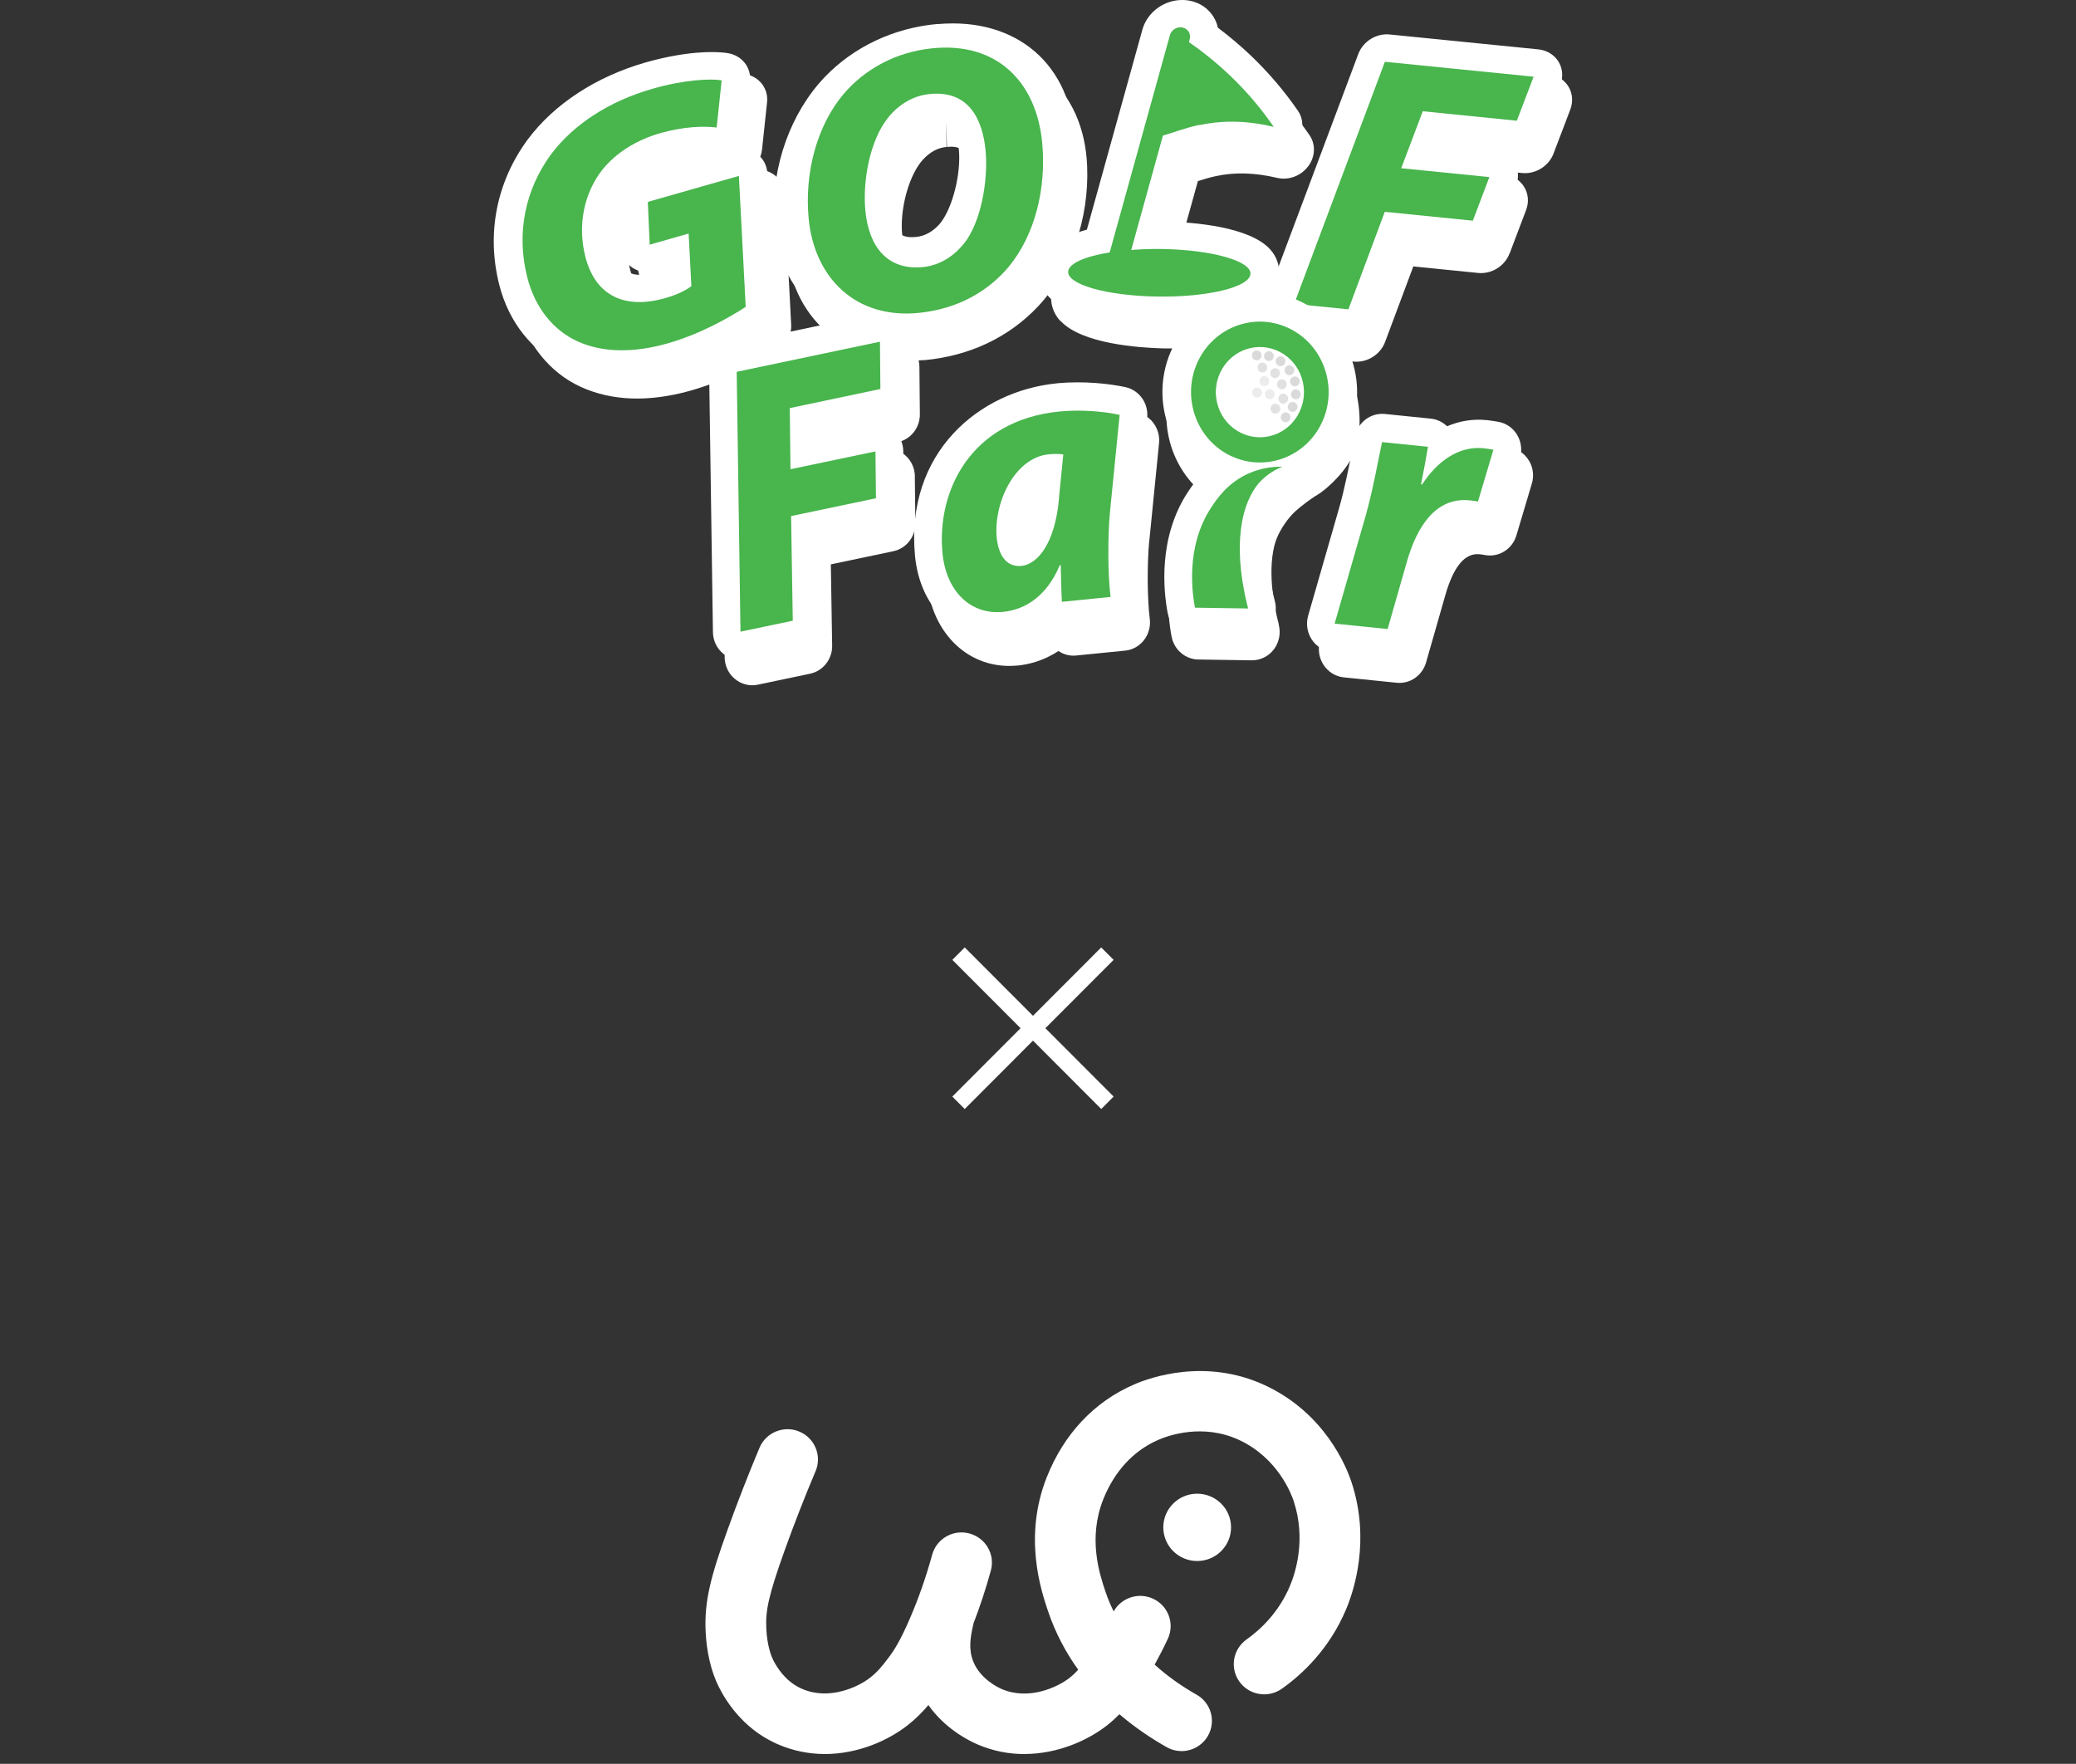 <svg width="206" height="175" viewBox="0 0 206 175" fill="none" xmlns="http://www.w3.org/2000/svg">
<rect x="0" y="0" width="206" height="175" fill="#333333" stroke="none"/>
<g clip-path="url(#clip0_8504_33466)">
<path d="M76.694 17.257C76.019 16.817 75.16 16.692 74.345 16.916H74.319C74.371 16.88 74.424 16.844 74.477 16.8C75.116 16.315 75.537 15.597 75.616 14.834L76.115 10.15C76.264 8.777 75.327 7.575 73.924 7.342C72.452 7.099 69.595 7.198 65.993 8.194L65.765 8.257C60.84 9.666 56.686 12.376 54.039 15.929C50.936 20.174 49.937 25.297 51.243 30.367C52.19 34.055 54.53 36.981 57.658 38.398C60.717 39.78 64.337 39.915 68.429 38.784L68.613 38.73C72.137 37.725 75.204 36.002 77.167 34.737C78.043 34.172 78.561 33.203 78.508 32.225L77.833 19.231C77.789 18.424 77.377 17.697 76.694 17.248V17.257ZM65.292 19.5C63.977 19.877 63.066 21.08 63.127 22.372L63.311 26.616C63.346 27.424 63.758 28.16 64.442 28.608C65.117 29.057 65.975 29.183 66.799 28.958L67.351 28.797V28.941C67.229 28.985 67.097 29.021 66.948 29.066C64.407 29.766 63.127 29.102 62.531 26.769C61.944 24.49 62.373 22.148 63.653 20.506C64.617 19.294 66.107 18.379 67.947 17.849L68.044 17.823C69.832 17.329 71.427 17.284 72.251 17.401C72.347 17.41 72.443 17.419 72.54 17.428L65.301 19.492L65.292 19.5Z" fill="white"/>
<path d="M103.003 30.401C106.272 26.92 108.095 21.706 107.876 16.457C107.56 8.803 102.118 4.101 94.327 4.747H94.178C89.883 5.15 85.931 7.017 83.056 10.014C79.682 13.54 77.798 18.79 78.008 24.039C78.315 31.559 83.906 36.369 91.61 35.731H91.75C96.211 35.31 100.102 33.479 103.003 30.401ZM94.371 24.685C93.731 25.385 92.942 25.807 92.109 25.879C91.303 25.942 89.62 26.085 89.489 22.81C89.384 20.288 90.304 17.229 91.584 15.838C92.276 15.084 93.065 14.653 93.924 14.581L93.88 11.871L93.967 14.581C94.826 14.51 96.255 14.393 96.386 17.65C96.491 20.163 95.562 23.384 94.362 24.685H94.371Z" fill="white"/>
<path d="M149.796 25.16L151.435 20.835C151.733 20.055 151.654 19.211 151.233 18.529C150.812 17.856 150.103 17.416 149.279 17.327L143.88 16.788L144.003 16.465L151.032 17.165C152.364 17.3 153.678 16.492 154.152 15.245L155.817 10.875C156.115 10.094 156.045 9.251 155.624 8.569C155.203 7.896 154.485 7.456 153.661 7.366L138.885 5.886C137.544 5.751 136.229 6.568 135.765 7.824L126.755 31.846C126.466 32.626 126.536 33.47 126.957 34.143C127.377 34.816 128.087 35.246 128.911 35.336L134.31 35.874C135.651 36.009 136.965 35.193 137.439 33.936L140.243 26.434L146.667 27.081C147.999 27.215 149.314 26.408 149.787 25.151L149.796 25.16Z" fill="white"/>
<path d="M90.786 47.271C90.777 46.437 90.4 45.638 89.761 45.117C89.13 44.597 88.306 44.391 87.508 44.543L82.311 45.638V45.297L89.086 43.87C90.374 43.601 91.294 42.434 91.277 41.088L91.233 36.395C91.233 35.552 90.847 34.762 90.216 34.233C89.585 33.712 88.762 33.506 87.964 33.658L73.722 36.647C72.434 36.916 71.514 38.091 71.531 39.446L71.908 65.227C71.917 66.061 72.294 66.851 72.934 67.371C73.565 67.892 74.389 68.098 75.177 67.937L80.383 66.842C81.671 66.573 82.6 65.397 82.574 64.042L82.443 55.993L88.639 54.692C89.927 54.423 90.847 53.256 90.83 51.91L90.777 47.262L90.786 47.271Z" fill="white"/>
<path d="M114.038 53.733L115.011 43.969C115.151 42.543 114.231 41.242 112.864 40.937C111.312 40.596 108.745 40.308 106.177 40.542L106.019 40.56C98.298 41.331 90.998 47.451 91.97 57.672C92.47 62.948 96.23 66.466 100.91 66.035H100.98C102.031 65.927 103.53 65.586 105.029 64.59C105.546 64.94 106.159 65.102 106.781 65.039L111.637 64.554C112.373 64.483 113.057 64.106 113.512 63.514C113.977 62.921 114.187 62.158 114.091 61.405C113.845 59.44 113.819 56.066 114.029 53.742L114.038 53.733ZM102.794 54.917C102.829 54.02 103.074 53.095 103.46 52.324C103.311 53.517 103.048 54.352 102.794 54.917Z" fill="white"/>
<path d="M151.714 45.703C151.311 45.021 150.636 44.545 149.865 44.402C149.523 44.339 149.146 44.285 148.778 44.24C148.778 44.24 148.673 44.231 148.664 44.231C147.324 44.097 146 44.303 144.756 44.833C144.326 44.411 143.765 44.151 143.169 44.079L138.595 43.612C137.21 43.468 135.948 44.411 135.641 45.793C135.545 46.214 135.44 46.744 135.326 47.345C135.01 48.915 134.581 51.06 134.055 52.926L130.979 63.614C130.751 64.412 130.882 65.283 131.338 65.974C131.794 66.665 132.512 67.113 133.319 67.203L138.595 67.741C139.909 67.876 141.127 67.032 141.504 65.74L143.415 59.064C144.23 56.211 145.352 54.847 146.815 54.99C147.017 55.008 147.21 55.044 147.359 55.071C147.42 55.08 147.49 55.089 147.551 55.098C148.849 55.242 150.084 54.425 150.47 53.124L152.004 47.982C152.231 47.219 152.135 46.385 151.723 45.703H151.714Z" fill="white"/>
<path d="M105.221 31.821C107.315 34.127 113.056 34.504 115.431 34.567H115.737C119.287 34.63 127.595 34.271 128.068 29.739C128.165 28.806 127.849 27.882 127.183 27.146C125.124 24.875 119.515 24.472 117.078 24.409L118.866 17.966C119.409 17.796 119.997 17.616 120.61 17.482C121.557 17.275 122.538 17.185 123.537 17.212C124.554 17.239 125.623 17.383 126.701 17.643C126.903 17.688 127.104 17.715 127.306 17.724C128.252 17.751 129.199 17.302 129.795 16.521C130.522 15.57 130.575 14.323 129.935 13.399C128.577 11.425 126.999 9.585 125.255 7.916C124.238 6.938 123.143 6.014 121.995 5.161C121.916 4.784 121.767 4.416 121.557 4.075C121.048 3.25 120.216 2.684 119.217 2.487C118.998 2.442 118.77 2.415 118.551 2.415C116.693 2.37 114.992 3.618 114.502 5.367L108.998 25.199C106.088 25.988 104.519 27.343 104.318 29.245C104.221 30.179 104.537 31.103 105.203 31.839L105.221 31.821Z" fill="white"/>
<path d="M66.738 36.718C62.654 37.849 59.026 37.723 55.967 36.332C52.838 34.914 50.498 31.989 49.552 28.301C48.255 23.231 49.245 18.098 52.347 13.863C54.994 10.309 59.157 7.599 64.074 6.191L64.302 6.128C67.904 5.132 70.761 5.033 72.233 5.275C73.635 5.509 74.573 6.711 74.424 8.084L73.924 12.768C73.846 13.531 73.425 14.249 72.785 14.733C72.733 14.769 72.68 14.814 72.627 14.85H72.654C73.469 14.617 74.328 14.742 75.002 15.182C75.677 15.63 76.098 16.357 76.142 17.165L76.817 30.158C76.869 31.145 76.352 32.106 75.476 32.671C73.513 33.936 70.445 35.659 66.922 36.664L66.738 36.718ZM66.247 15.792C64.407 16.321 62.917 17.237 61.953 18.448C60.673 20.081 60.244 22.432 60.831 24.712C61.427 27.045 62.707 27.709 65.248 27.009C65.397 26.964 65.537 26.928 65.66 26.883V26.739C65.66 26.739 65.108 26.892 65.099 26.901C64.284 27.125 63.416 27 62.742 26.551C62.067 26.102 61.646 25.367 61.611 24.559L61.427 20.315C61.374 19.022 62.277 17.82 63.592 17.443L70.831 15.379C70.734 15.379 70.638 15.37 70.542 15.352C69.718 15.236 68.123 15.28 66.335 15.774L66.239 15.801L66.247 15.792Z" fill="white"/>
<path d="M65.582 13.193C67.799 12.564 69.858 12.484 71.112 12.654L71.611 7.97C70.542 7.791 67.992 7.88 64.758 8.805C60.446 10.034 56.896 12.34 54.653 15.346C52.129 18.801 51.2 23.135 52.322 27.523C53.084 30.502 54.889 32.772 57.308 33.867C59.806 34.998 62.856 35.034 66.265 34.065C69.411 33.167 72.233 31.588 73.995 30.448L73.32 17.455L64.284 20.03L64.469 24.275L68.333 23.171L68.605 28.393C68.053 28.806 67.238 29.228 66.002 29.578C62.085 30.7 59.105 29.434 58.088 25.486C57.264 22.282 58.001 19.106 59.754 16.863C61.103 15.176 63.128 13.883 65.599 13.184L65.582 13.193Z" fill="#48B54D"/>
<path d="M90.393 33.362C82.689 33.999 77.098 29.199 76.791 21.67C76.581 16.421 78.465 11.18 81.839 7.645C84.714 4.648 88.667 2.781 92.961 2.386H93.11C100.901 1.722 106.352 6.433 106.659 14.079C106.869 19.328 105.047 24.541 101.786 28.023C98.877 31.101 94.994 32.932 90.533 33.335H90.393V33.362ZM92.707 12.212C91.848 12.293 91.059 12.715 90.367 13.468C89.096 14.859 88.176 17.919 88.272 20.441C88.404 23.716 90.086 23.572 90.893 23.51C91.725 23.438 92.514 23.007 93.154 22.316C94.354 21.015 95.275 17.794 95.178 15.281C95.047 12.024 93.609 12.14 92.759 12.212L92.672 9.502L92.716 12.212H92.707Z" fill="white"/>
<path d="M92.409 4.803C88.85 5.189 85.801 6.867 83.697 9.343C81.042 12.493 79.815 17.177 80.244 21.691C80.796 27.505 84.863 31.723 91.287 31.032C95.003 30.628 98 28.968 100.103 26.455C102.689 23.324 103.846 18.702 103.416 14.162C102.847 8.168 98.955 4.094 92.409 4.803ZM95.608 24.212C94.591 25.477 93.197 26.321 91.646 26.491C88.027 26.886 86.195 24.418 85.871 20.901C85.582 17.877 86.344 13.884 88.123 11.676C89.166 10.384 90.551 9.514 92.207 9.334C96.098 8.912 97.501 11.802 97.799 14.934C98.07 17.832 97.378 22.041 95.616 24.221L95.608 24.212Z" fill="#48B54D"/>
<path d="M127.929 32.871C127.105 32.782 126.395 32.342 125.974 31.678C125.554 31.005 125.475 30.161 125.773 29.381L134.782 5.359C135.255 4.103 136.561 3.286 137.902 3.421C137.902 3.421 152.669 4.901 152.678 4.901C153.502 4.991 154.221 5.431 154.641 6.104C155.062 6.786 155.132 7.629 154.834 8.41L153.169 12.78C152.696 14.027 151.381 14.835 150.049 14.7L143.02 14L142.898 14.323C142.898 14.323 148.287 14.862 148.296 14.862C149.12 14.951 149.839 15.391 150.251 16.064C150.671 16.746 150.741 17.59 150.452 18.37L148.813 22.695C148.34 23.952 147.025 24.759 145.693 24.625L139.269 23.979L136.465 31.48C135.992 32.737 134.677 33.553 133.336 33.419L127.937 32.88L127.929 32.871Z" fill="white"/>
<path d="M128.42 30.151L133.801 30.689L137.412 21.016L146.15 21.895L147.788 17.57L139.042 16.691L141.18 11.037L150.514 11.979L152.179 7.61L137.421 6.129L128.42 30.151Z" fill="#48B54D"/>
<path d="M74.013 65.426C73.216 65.587 72.401 65.381 71.77 64.86C71.13 64.34 70.753 63.55 70.744 62.716L70.367 36.935C70.35 35.589 71.27 34.414 72.558 34.136C72.558 34.136 86.791 31.147 86.8 31.147C87.597 30.986 88.421 31.192 89.052 31.722C89.692 32.251 90.06 33.041 90.069 33.884L90.113 38.577C90.13 39.923 89.21 41.09 87.922 41.359L81.147 42.786V43.127C81.147 43.127 86.344 42.032 86.353 42.032C87.15 41.871 87.974 42.077 88.605 42.606C89.245 43.136 89.622 43.925 89.631 44.76L89.683 49.408C89.701 50.754 88.781 51.921 87.492 52.19L81.296 53.491L81.428 61.54C81.445 62.895 80.525 64.071 79.237 64.34C79.237 64.34 74.04 65.435 74.031 65.435L74.013 65.426Z" fill="white"/>
<path d="M78.369 40.489L87.361 38.595L87.317 33.902L73.102 36.891L73.478 62.671L78.667 61.585L78.5 51.203L86.922 49.435L86.87 44.787L78.439 46.555L78.369 40.489Z" fill="#48B54D"/>
<path d="M99.736 63.512C95.056 63.942 91.296 60.425 90.796 55.148C89.824 44.937 97.124 38.808 104.845 38.036L105.003 38.018C107.562 37.785 110.13 38.072 111.69 38.413C113.057 38.718 113.977 40.019 113.837 41.446L112.864 51.209C112.654 53.533 112.68 56.916 112.926 58.872C113.022 59.626 112.812 60.389 112.347 60.981C111.883 61.573 111.208 61.95 110.472 62.022C110.472 62.022 105.625 62.507 105.616 62.507C104.994 62.56 104.381 62.399 103.864 62.058C102.365 63.054 100.858 63.395 99.815 63.503H99.745L99.736 63.512ZM102.286 49.8C101.909 50.581 101.655 51.505 101.62 52.394C101.874 51.828 102.128 50.994 102.286 49.8Z" fill="white"/>
<path d="M93.522 54.873C93.89 58.696 96.335 61.029 99.543 60.706C101.62 60.5 103.819 59.27 105.169 56.067H105.257C105.283 57.368 105.309 58.633 105.371 59.71L110.2 59.226C109.919 56.946 109.919 53.321 110.129 50.925L111.102 41.162C109.569 40.821 107.237 40.615 105.108 40.83C96.317 41.71 92.934 48.7 93.522 54.873ZM105.09 49.4C104.704 53.958 102.925 55.995 101.357 56.148C99.902 56.291 99.078 55.134 98.903 53.33C98.587 49.929 100.656 45.416 104.056 45.075C104.591 45.021 105.099 45.03 105.511 45.084L105.081 49.391L105.09 49.4Z" fill="#48B54D"/>
<path d="M132.145 64.671C131.339 64.582 130.611 64.133 130.164 63.451C129.708 62.76 129.577 61.89 129.805 61.091L132.881 50.404C133.416 48.528 133.836 46.384 134.152 44.813C134.274 44.212 134.38 43.683 134.467 43.261C134.765 41.87 136.036 40.937 137.421 41.072C137.421 41.072 141.987 41.538 141.996 41.538C142.592 41.601 143.152 41.87 143.591 42.292C144.835 41.762 146.159 41.547 147.499 41.682C147.499 41.682 147.605 41.691 147.613 41.691C147.99 41.736 148.358 41.789 148.7 41.852C149.471 41.996 150.146 42.471 150.549 43.153C150.952 43.835 151.058 44.67 150.83 45.432L149.296 50.574C148.91 51.875 147.675 52.692 146.378 52.548C146.316 52.548 146.255 52.53 146.185 52.522C146.036 52.495 145.843 52.468 145.641 52.441C144.178 52.288 143.056 53.661 142.241 56.515L140.33 63.191C139.962 64.492 138.735 65.326 137.421 65.201C137.421 65.201 132.145 64.662 132.136 64.662L132.145 64.671Z" fill="white"/>
<path d="M147.219 44.474C144.765 44.222 142.617 45.757 141.119 48.063H141.005C141.268 46.789 141.487 45.559 141.697 44.33L137.14 43.863C136.798 45.425 136.272 48.485 135.51 51.185L132.434 61.873L137.692 62.411L139.603 55.735C140.61 52.2 142.486 49.31 145.834 49.642C146.141 49.669 146.43 49.714 146.658 49.759L148.191 44.617C147.885 44.563 147.552 44.509 147.219 44.474Z" fill="#48B54D"/>
<path d="M126.904 61.98C126.527 60.58 125.738 56.999 126.457 54.128C126.729 53.033 127.386 52.118 127.386 52.118C127.447 52.019 127.544 51.876 127.675 51.696C127.675 51.696 127.912 51.382 128.183 51.077C128.49 50.736 129.296 50.027 130.462 49.255C130.602 49.175 130.813 49.049 131.04 48.887C131.04 48.887 133.082 47.479 134.248 45.226C135.642 42.525 135.221 34.862 129.288 32.188C124.406 29.998 118.701 32.278 116.554 37.267C114.696 41.601 116.133 46.581 119.726 49.246C119.06 49.973 118.596 50.646 118.315 51.068C115.248 55.662 115.852 61.055 116.256 63.164C116.431 64.088 117.044 64.842 117.851 65.201C118.175 65.344 118.534 65.434 118.911 65.434L124.196 65.515C125.055 65.524 125.878 65.129 126.404 64.429C126.93 63.729 127.114 62.823 126.886 61.971L126.904 61.98Z" fill="white"/>
<path d="M114.267 32.171C111.892 32.117 106.151 31.731 104.056 29.425C103.39 28.689 103.075 27.774 103.171 26.831C103.373 24.929 104.942 23.574 107.851 22.785L113.355 2.953C113.837 1.204 115.537 -0.044 117.404 0.001C117.623 0.001 117.851 0.028 118.07 0.073C119.069 0.27 119.893 0.836 120.41 1.661C120.62 2.002 120.769 2.361 120.848 2.747C121.996 3.608 123.083 4.533 124.109 5.502C125.853 7.171 127.43 9.01 128.789 10.985C129.428 11.909 129.367 13.165 128.648 14.107C128.052 14.888 127.106 15.328 126.159 15.31C125.958 15.31 125.756 15.283 125.555 15.229C124.477 14.969 123.407 14.816 122.391 14.798C121.374 14.78 120.41 14.87 119.464 15.067C118.85 15.202 118.263 15.382 117.711 15.552L115.923 21.995C118.359 22.058 123.96 22.462 126.028 24.732C126.694 25.468 127.009 26.383 126.913 27.325C126.44 31.857 118.132 32.215 114.582 32.162H114.275L114.267 32.171Z" fill="white"/>
<path d="M117.465 62.866C116.658 62.507 116.054 61.754 115.87 60.829C115.466 58.721 114.862 53.319 117.929 48.733C118.551 47.809 119.997 45.646 122.793 44.399C124.195 43.771 125.712 43.475 127.28 43.502C127.648 43.502 128.008 43.591 128.332 43.735C129.147 44.103 129.76 44.866 129.927 45.808C130.155 47.127 129.454 48.428 128.236 48.922C127.745 49.119 127.315 49.406 126.982 49.765C126.886 49.873 126.378 50.474 126.053 51.775C125.335 54.647 126.123 58.227 126.5 59.627C126.728 60.479 126.553 61.386 126.018 62.086C125.492 62.785 124.669 63.189 123.81 63.171L118.525 63.09C118.148 63.09 117.789 63.001 117.465 62.857V62.866Z" fill="white"/>
<path d="M118.99 12.418C120.875 12.005 123.346 11.853 126.396 12.589C125.344 11.063 123.933 9.286 122.049 7.492C120.647 6.155 119.253 5.06 117.974 4.172L118.053 3.884C118.202 3.355 117.877 2.844 117.334 2.727C116.791 2.619 116.239 2.96 116.09 3.49L110.113 25.044C107.702 25.429 106.081 26.12 105.993 26.919C105.862 28.22 109.797 29.342 114.793 29.423C119.788 29.503 123.942 28.507 124.082 27.206C124.214 25.905 120.279 24.783 115.283 24.703C114.223 24.685 113.206 24.73 112.251 24.801L115.397 13.45C116.309 13.199 117.527 12.714 118.99 12.391V12.418Z" fill="#48B54D"/>
<path d="M128.884 29.836C124.002 27.647 118.297 29.926 116.159 34.924C114.02 39.922 116.246 45.764 121.128 47.953C126.009 50.143 131.715 47.864 133.853 42.866C135.992 37.867 133.766 32.026 128.884 29.836Z" fill="white"/>
<path d="M122.268 45.297C118.824 43.753 117.246 39.617 118.762 36.09C120.27 32.564 124.31 30.948 127.754 32.501C131.199 34.044 132.776 38.181 131.269 41.707C129.761 45.234 125.721 46.849 122.277 45.297H122.268Z" fill="#48B54D"/>
<path d="M126.397 43.157C128.689 42.378 129.931 39.844 129.171 37.497C128.41 35.15 125.936 33.878 123.643 34.657C121.351 35.435 120.109 37.969 120.869 40.316C121.629 42.664 124.104 43.935 126.397 43.157Z" fill="white"/>
<path opacity="0.8" d="M125.15 35.445C125.25 35.192 125.13 34.904 124.883 34.803C124.636 34.701 124.355 34.824 124.256 35.077C124.157 35.33 124.276 35.617 124.524 35.719C124.771 35.821 125.051 35.698 125.15 35.445Z" fill="#D1D1D1"/>
<path opacity="0.8" d="M126.357 35.515C126.457 35.262 126.337 34.975 126.09 34.873C125.843 34.772 125.562 34.895 125.463 35.148C125.364 35.4 125.483 35.688 125.731 35.789C125.978 35.891 126.258 35.768 126.357 35.515Z" fill="#D1D1D1"/>
<path opacity="0.8" d="M127.512 36.027C127.611 35.774 127.491 35.486 127.244 35.385C126.997 35.283 126.716 35.406 126.617 35.659C126.518 35.912 126.638 36.2 126.885 36.301C127.132 36.403 127.413 36.28 127.512 36.027Z" fill="#D1D1D1"/>
<path opacity="0.8" d="M128.396 36.917C128.496 36.664 128.376 36.377 128.129 36.276C127.882 36.174 127.601 36.297 127.502 36.55C127.403 36.803 127.523 37.09 127.77 37.192C128.017 37.293 128.297 37.17 128.396 36.917Z" fill="#D1D1D1"/>
<path opacity="0.8" d="M128.941 38.023C129.041 37.77 128.921 37.483 128.674 37.381C128.427 37.28 128.146 37.402 128.047 37.655C127.948 37.908 128.067 38.196 128.315 38.297C128.562 38.399 128.842 38.276 128.941 38.023Z" fill="#D1D1D1"/>
<path opacity="0.8" d="M129.035 39.308C129.134 39.055 129.014 38.768 128.767 38.666C128.52 38.565 128.24 38.688 128.14 38.94C128.041 39.193 128.161 39.481 128.408 39.582C128.655 39.684 128.936 39.561 129.035 39.308Z" fill="#D1D1D1"/>
<path opacity="0.8" d="M128.713 40.558C128.812 40.305 128.692 40.018 128.445 39.916C128.198 39.815 127.917 39.938 127.818 40.19C127.719 40.443 127.839 40.731 128.086 40.832C128.333 40.934 128.614 40.811 128.713 40.558Z" fill="#D1D1D1"/>
<path opacity="0.8" d="M128.023 41.589C128.123 41.336 128.003 41.049 127.756 40.947C127.509 40.846 127.228 40.969 127.129 41.222C127.03 41.475 127.149 41.762 127.397 41.864C127.644 41.965 127.924 41.842 128.023 41.589Z" fill="#D1D1D1"/>
<path opacity="0.65" d="M127.785 39.734C127.884 39.481 127.764 39.194 127.517 39.092C127.27 38.99 126.99 39.113 126.89 39.366C126.791 39.619 126.911 39.907 127.158 40.008C127.405 40.11 127.686 39.987 127.785 39.734Z" fill="#D1D1D1"/>
<path opacity="0.65" d="M127.648 38.312C127.748 38.059 127.628 37.772 127.381 37.67C127.134 37.569 126.853 37.691 126.754 37.944C126.655 38.197 126.774 38.485 127.022 38.586C127.269 38.688 127.549 38.565 127.648 38.312Z" fill="#D1D1D1"/>
<path opacity="0.65" d="M126.979 37.206C127.078 36.954 126.958 36.666 126.711 36.565C126.464 36.463 126.183 36.586 126.084 36.839C125.985 37.092 126.105 37.379 126.352 37.481C126.599 37.582 126.879 37.459 126.979 37.206Z" fill="#D1D1D1"/>
<path opacity="0.65" d="M125.717 36.644C125.816 36.391 125.696 36.104 125.449 36.002C125.202 35.901 124.921 36.023 124.822 36.276C124.723 36.529 124.843 36.817 125.09 36.918C125.337 37.02 125.618 36.897 125.717 36.644Z" fill="#D1D1D1"/>
<path opacity="0.42" d="M125.912 37.992C126.011 37.739 125.891 37.451 125.644 37.35C125.397 37.248 125.117 37.371 125.017 37.624C124.918 37.877 125.038 38.164 125.285 38.266C125.532 38.367 125.813 38.245 125.912 37.992Z" fill="#D1D1D1"/>
<path opacity="0.42" d="M126.449 39.3C126.548 39.047 126.428 38.76 126.181 38.658C125.934 38.557 125.654 38.68 125.555 38.933C125.455 39.186 125.575 39.473 125.822 39.575C126.069 39.676 126.35 39.553 126.449 39.3Z" fill="#D1D1D1"/>
<path opacity="0.65" d="M127.004 40.726C127.103 40.473 126.983 40.186 126.736 40.084C126.489 39.983 126.208 40.105 126.109 40.358C126.01 40.611 126.13 40.899 126.377 41C126.624 41.102 126.905 40.979 127.004 40.726Z" fill="#D1D1D1"/>
<path opacity="0.42" d="M125.184 39.14C125.283 38.887 125.163 38.6 124.916 38.498C124.669 38.397 124.388 38.52 124.289 38.773C124.19 39.025 124.31 39.313 124.557 39.414C124.804 39.516 125.084 39.393 125.184 39.14Z" fill="#D1D1D1"/>
<path d="M118.568 60.291L123.853 60.372C123.529 59.143 122.468 54.818 123.397 51.085C123.905 49.048 124.799 48.052 125.001 47.836C125.79 46.984 126.675 46.535 127.236 46.311C126.482 46.293 125.246 46.374 123.897 46.975C121.82 47.899 120.75 49.496 120.207 50.322C117.56 54.288 118.349 59.107 118.577 60.291H118.568Z" fill="#48B54D"/>
</g>
<path d="M102.501 100.782L109.272 94.002L110.504 95.235L103.733 102.015L110.506 108.798L109.275 110.031L102.502 103.248L95.728 110.033L94.496 108.8L101.271 102.015L94.498 95.233L95.73 94L102.501 100.782Z" fill="white"/>
<path d="M112.538 137.36C114.094 136.681 119.64 134.694 125.541 137.451C131.463 140.215 133.605 145.514 134.114 147.072C135.998 152.794 134.365 157.781 133.577 159.658C131.91 163.627 129.189 166.142 127.201 167.548C125.841 168.511 123.957 168.198 122.987 166.848C122.018 165.497 122.339 163.627 123.692 162.664C125.039 161.708 126.88 160.018 128.003 157.345C128.533 156.084 129.629 152.745 128.373 148.936C128.143 148.236 126.803 144.661 122.967 142.874C119.36 141.191 115.914 142.431 114.944 142.854C112.475 143.927 110.578 145.978 109.469 148.776C107.934 152.655 109.119 156.201 109.691 157.905C109.924 158.598 110.2 159.255 110.508 159.878C111.267 158.521 112.964 157.953 114.407 158.613C115.921 159.306 116.583 161.087 115.886 162.59C115.467 163.487 115.01 164.371 114.576 165.162C115.972 166.422 117.435 167.401 118.732 168.137C120.183 168.954 120.685 170.782 119.862 172.223C119.306 173.189 118.294 173.735 117.245 173.739C116.741 173.737 116.237 173.612 115.768 173.345C114.304 172.518 112.675 171.444 111.079 170.081C110.713 170.451 110.308 170.827 109.859 171.179C107.92 172.696 104.934 174.025 101.648 174.025L101.655 174.032C100.128 174.032 98.537 173.741 96.954 173.056C95.93 172.607 93.735 171.445 92.122 169.169C91.554 169.843 90.905 170.513 90.05 171.183C88.114 172.697 85.135 174.024 81.856 174.028C80.332 174.027 78.745 173.737 77.165 173.053C77.074 173.011 76.956 172.963 76.823 172.894C73.671 171.397 72.004 168.745 71.292 167.297C70.567 165.821 70.127 163.972 70.022 161.942C69.862 158.867 70.559 156.332 72.185 151.809C73.161 149.086 74.235 146.336 75.365 143.642C76.007 142.118 77.779 141.391 79.314 142.035C80.848 142.672 81.574 144.432 80.933 145.956C79.838 148.547 78.805 151.192 77.863 153.817C76.217 158.41 75.951 159.858 76.042 161.631C76.133 163.328 76.538 164.319 76.705 164.665C77.075 165.413 77.912 166.77 79.404 167.477L79.586 167.56C82.299 168.744 85.18 167.359 86.324 166.466C87.099 165.863 87.573 165.26 88.215 164.408C88.703 163.764 89.331 162.801 90.301 160.55C91.166 158.541 91.905 156.422 92.498 154.254C92.938 152.654 94.591 151.712 96.202 152.148C97.814 152.585 98.762 154.226 98.322 155.826C97.832 157.61 97.256 159.363 96.6 161.062C96.591 161.112 96.582 161.161 96.57 161.211C96.291 162.437 96.082 163.635 96.584 164.868C97.281 166.585 99.031 167.416 99.374 167.569C102.094 168.754 104.976 167.376 106.127 166.476C106.438 166.233 106.725 165.952 106.99 165.666C105.776 163.975 104.726 162.031 103.979 159.804C103.309 157.802 101.53 152.495 103.86 146.587C105.569 142.272 108.569 139.078 112.538 137.36ZM81.867 174.029H81.839C81.845 174.029 81.851 174.028 81.856 174.028C81.86 174.028 81.864 174.029 81.867 174.029ZM117.261 173.74H117.232C117.237 173.74 117.241 173.739 117.245 173.739C117.25 173.739 117.256 173.74 117.261 173.74ZM118.795 148.2C120.652 148.2 122.157 149.695 122.157 151.539C122.157 153.383 120.652 154.878 118.795 154.878C116.938 154.878 115.433 153.383 115.433 151.539C115.433 149.695 116.938 148.2 118.795 148.2Z" fill="white"/>
<defs>
<clipPath id="clip0_8504_33466">
<rect width="107" height="68" fill="white" transform="translate(49)"/>
</clipPath>
</defs>
</svg>
